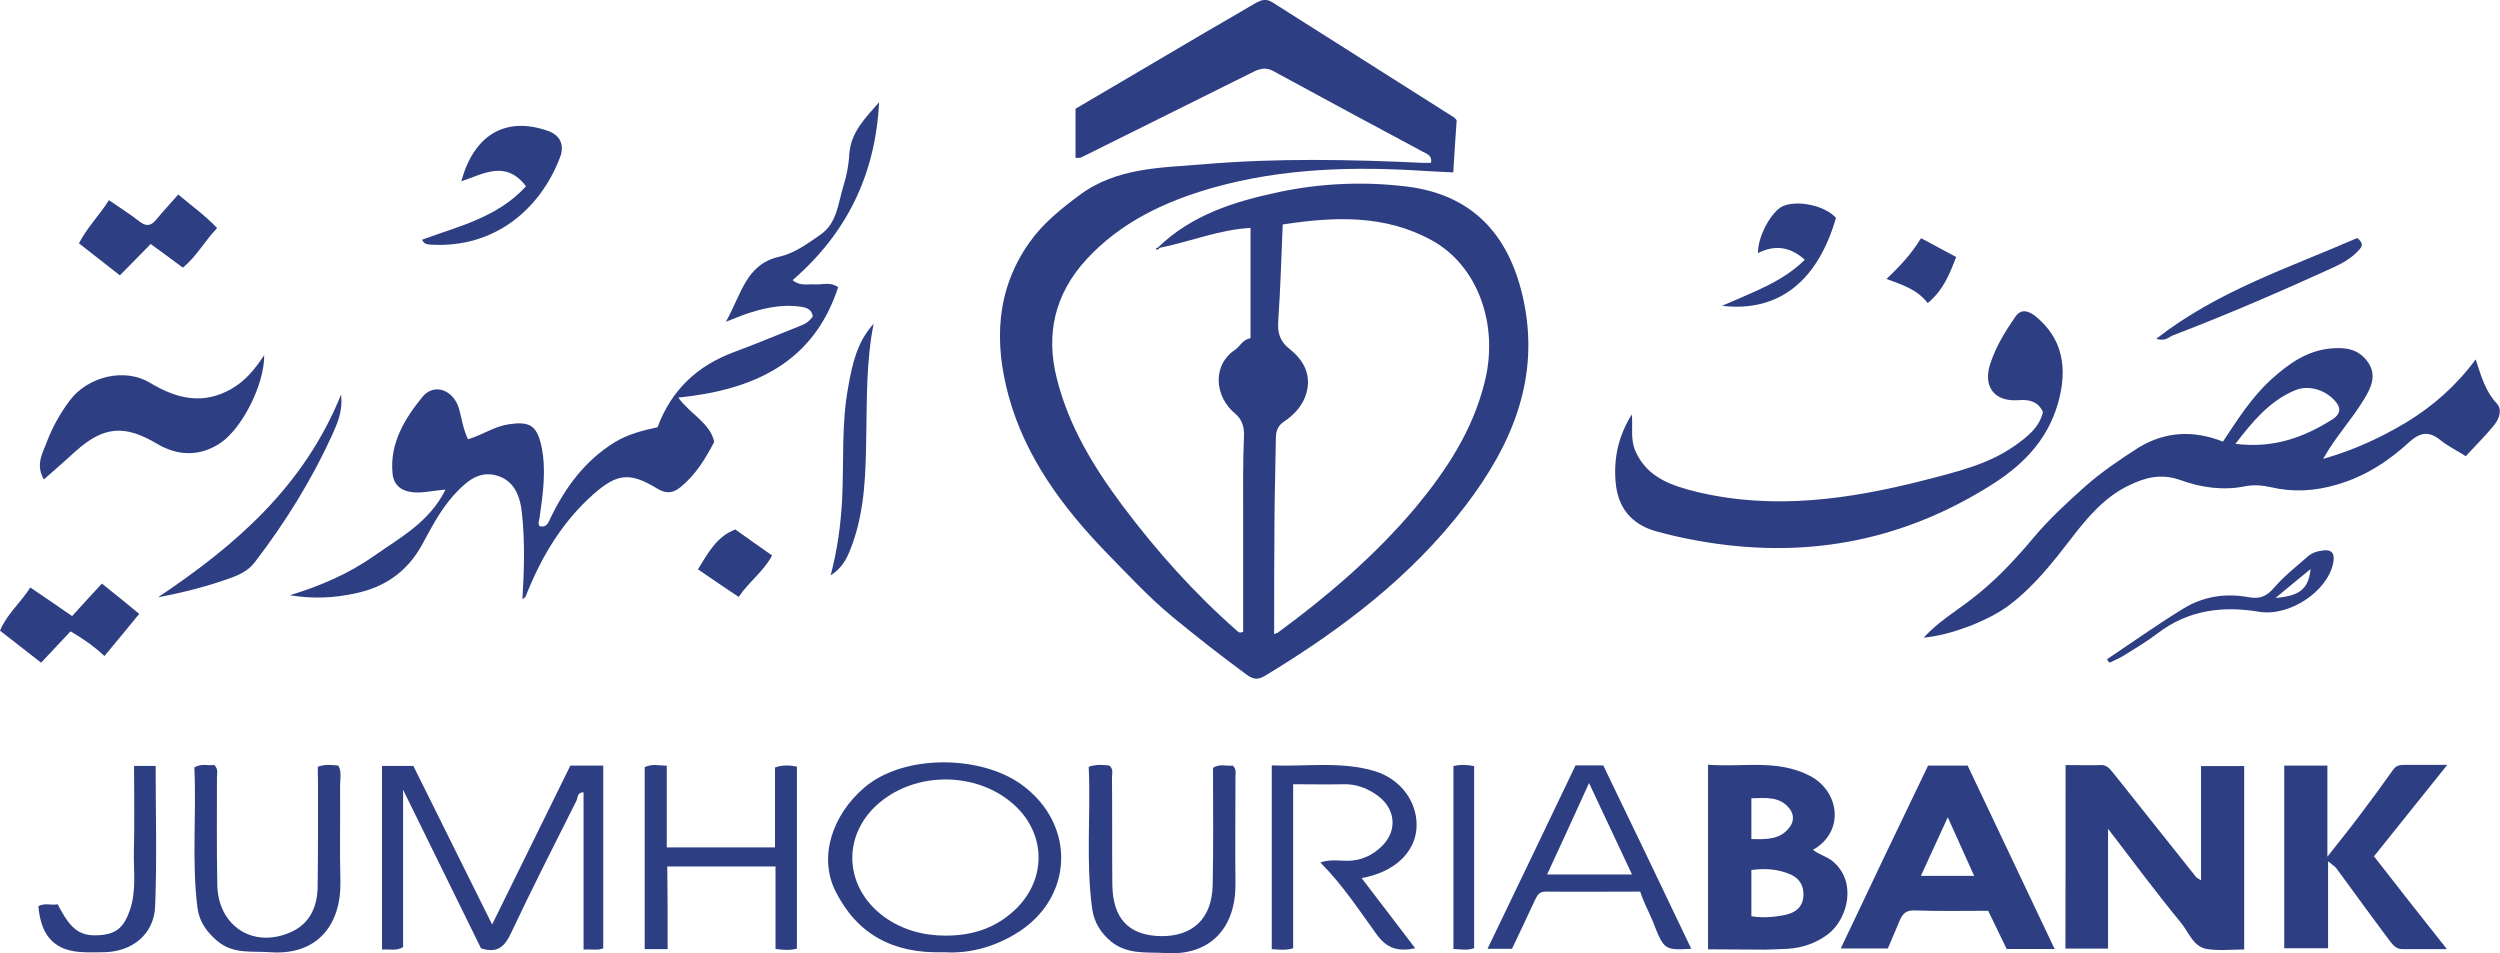 <?xml version="1.0" encoding="utf-8"?>
<!-- Generator: Adobe Illustrator 25.4.1, SVG Export Plug-In . SVG Version: 6.00 Build 0)  -->
<svg version="1.1" id="Layer_1" xmlns="http://www.w3.org/2000/svg" xmlns:xlink="http://www.w3.org/1999/xlink" x="0px" y="0px"
	 viewBox="0 0 146 55.67" style="enable-background:new 0 0 146 55.67;" xml:space="preserve">
<style type="text/css">
	.st0{fill:#2E3E83;}
</style>
<g>
	<path class="st0" d="M67.63,14.45c1.98-1.92,4.49-2.69,7.09-3.24c2.47-0.52,4.98-0.62,7.49-0.31c3.7,0.48,5.88,2.7,6.73,6.47
		c1.05,4.65-0.62,8.58-3.36,12.17c-3.16,4.14-7.24,7.22-11.66,9.9c-0.41,0.25-0.67,0.29-1.13-0.05c-1.47-1.08-2.9-2.2-4.31-3.36
		c-1.39-1.15-2.6-2.46-3.85-3.74c-2.54-2.62-4.73-5.55-5.72-9.14c-0.85-3.11-0.77-6.19,1.21-8.99c0.8-1.13,1.85-1.97,2.93-2.77
		c2.18-1.62,4.78-1.59,7.27-1.8c4.24-0.36,8.5-0.28,12.76-0.08c0.16,0,0.33,0,0.49,0C83.65,9.1,83.37,9,83.11,8.87
		c-2.92-1.56-5.83-3.13-8.75-4.72C73.95,3.92,73.61,4,73.23,4.18c-3.36,1.67-6.72,3.34-10.08,5.01c-0.08,0.05-0.21,0.02-0.34,0.03
		c0-0.95,0-1.87,0-2.87c2.51-1.47,5.06-2.98,7.63-4.49c0.97-0.57,1.93-1.11,2.9-1.69C73.66,0,73.94-0.1,74.3,0.13
		c3.54,2.24,7.08,4.49,10.62,6.73c0.05,0.03,0.07,0.08,0.15,0.16c-0.07,0.95-0.13,1.97-0.2,3.05c-0.54-0.03-1.05-0.05-1.56-0.08
		c-4.21-0.28-8.4-0.18-12.5,0.98c-2.8,0.8-5.39,2.02-7.39,4.21c-1.82,2-2.36,4.33-1.7,6.93c0.7,2.79,2.16,5.18,3.85,7.44
		c1.98,2.64,4.18,5.1,6.65,7.27c0.08,0.07,0.13,0.18,0.38,0.08c0-2.24,0-4.52,0-6.8c0-1.56-0.02-3.11,0.05-4.67
		c0.02-0.54-0.15-0.97-0.52-1.28c-1.15-0.93-1.41-2.79,0.02-3.74c0.28-0.2,0.41-0.57,0.88-0.66c0-2.15,0-4.26,0-6.44
		c-1.82,0.1-3.52,0.8-5.29,1.16C67.68,14.5,67.66,14.49,67.63,14.45z M74.41,37.03c0.07-0.03,0.15-0.05,0.21-0.08
		c2.93-2.15,5.68-4.51,8.03-7.29c1.83-2.2,3.37-4.55,4.06-7.37c0.84-3.36-0.43-6.8-3.1-8.26c-2.75-1.51-5.7-1.38-8.7-0.92
		c-0.08,1.92-0.13,3.77-0.26,5.6c-0.05,0.7,0.07,1.2,0.66,1.67c0.82,0.64,1.29,1.51,0.98,2.59c-0.2,0.7-0.7,1.25-1.29,1.64
		c-0.39,0.26-0.49,0.57-0.49,1.02c-0.02,1.56-0.07,3.1-0.08,4.65C74.41,32.51,74.41,34.75,74.41,37.03z"/>
	<path class="st0" d="M41.71,25.81c-0.52,0.98-1.06,1.9-1.97,2.64c-0.52,0.43-0.92,0.34-1.38,0.07c-1.57-0.95-2.31-0.88-3.69,0.33
		c-1.8,1.59-3.01,3.59-3.9,5.8c-0.05,0.13-0.07,0.26-0.26,0.33c0.1-1.65,0.15-3.29-0.02-4.93c-0.1-1.06-0.44-2-1.52-2.29
		c-1.1-0.29-1.85,0.48-2.51,1.2c-0.75,0.85-1.28,1.87-1.82,2.87c-0.87,1.56-2.16,2.46-3.88,2.82c-1.26,0.28-2.52,0.33-3.83,0.11
		c1.79-0.54,3.49-1.28,4.98-2.34c1.46-1.03,3.16-1.92,4.11-3.83c-0.79,0.07-1.33,0.21-1.9,0.16c-0.74-0.08-1.15-0.46-1.2-1.15
		c-0.15-1.74,0.72-3.15,1.74-4.41c0.69-0.85,1.83-0.43,2.15,0.69c0.16,0.57,0.23,1.16,0.52,1.77c0.82-0.23,1.52-0.74,2.36-0.87
		c1.2-0.18,1.65,0.03,1.92,1.23c0.31,1.41,0.1,2.82-0.1,4.23c-0.02,0.16-0.11,0.31,0,0.49c0.43,0.1,0.51-0.21,0.66-0.52
		c0.87-1.79,2.02-3.33,3.74-4.39c0.79-0.48,1.67-0.69,2.49-0.87c0.82-2.2,2.34-3.6,4.47-4.39c1.33-0.49,2.64-1.05,3.96-1.57
		c0.26-0.1,0.46-0.26,0.64-0.51c-0.07-0.41-0.34-0.52-0.72-0.57c-1.16-0.16-2.26,0.1-3.36,0.49c-0.26,0.1-0.52,0.21-1,0.39
		c0.9-1.56,1.15-3.36,3.13-3.8c0.88-0.2,1.62-0.75,2.36-1.26c1-0.67,1.06-1.82,1.36-2.82c0.2-0.62,0.33-1.28,0.36-1.93
		c0.1-1.29,0.95-2.1,1.74-3.01c-0.21,4.21-1.88,7.65-5.05,10.39c0.46,0.38,0.92,0.21,1.33,0.25c0.43,0.02,0.87-0.16,1.33,0.16
		c-1.44,4.42-4.93,6-9.34,6.45C40.38,24.25,41.48,24.71,41.71,25.81z"/>
	<path class="st0" d="M129.82,25.79c0.85-1.28,1.67-2.59,2.83-3.64c1-0.9,2.06-1.67,3.47-1.8c0.82-0.08,1.57,0.02,2.11,0.72
		c0.62,0.8,0.25,1.57-0.18,2.26c-0.69,1.16-1.64,2.15-2.38,3.47c1.82-0.52,3.39-1.25,4.9-2.16c1.52-0.93,2.87-2.11,4.01-3.65
		c0.33,1,0.57,1.87,1.23,2.57c0.33,0.34,0.15,0.87-0.11,1.21c-0.52,0.66-1.13,1.25-1.7,1.87c-0.51-0.33-1.03-0.57-1.47-0.93
		c-0.67-0.54-1.18-0.48-1.82,0.1c-1.23,1.13-2.6,2.02-4.23,2.49c-1.28,0.38-2.57,0.46-3.87,0.15c-0.51-0.11-0.97-0.15-1.51-0.05
		c-1.26,0.26-2.59,0.07-3.75-0.36c-1.15-0.41-2.08-0.15-3.03,0.31c-1.39,0.67-2.39,1.83-3.33,3.06c-1.1,1.43-2.2,2.83-3.65,3.93
		c-1.16,0.88-3.37,1.75-5,1.9c0.84-0.92,1.85-1.52,2.77-2.23c1.38-1.05,2.54-2.29,3.64-3.6c0.92-1.1,1.97-2.06,3.03-3.01
		c0.97-0.85,2.03-1.57,3.11-2.26C126.48,25.18,128.11,25.12,129.82,25.79z M130.55,25.92c2.23,0.28,4.01-0.38,5.68-1.44
		c0.34-0.23,0.54-0.52,0.23-0.95c-0.56-0.74-1.62-1.1-2.47-0.72C132.54,23.43,131.57,24.59,130.55,25.92z"/>
	<path class="st0" d="M95.3,24.2c0.07,0.72-0.1,1.44,0.21,2.15c0.7,1.57,2.16,2.03,3.64,2.39c4.49,1.06,8.9,0.41,13.25-0.7
		c1.83-0.48,3.7-0.9,5.29-2.03c0.72-0.51,1.41-1.05,1.62-1.95c-0.29-0.62-0.8-0.74-1.43-0.69c-1.41,0.11-2.1-0.8-1.64-2.15
		c0.33-1,0.87-1.88,1.47-2.74c0.34-0.49,0.8-0.31,1.2,0.02c1.49,1.23,1.9,2.93,1.26,5.11c-0.66,2.21-2.13,3.64-4.05,4.82
		c-5.26,3.26-10.89,4.24-16.96,3.15c-0.84-0.15-1.65-0.33-2.47-0.56c-1.44-0.41-2.23-1.41-2.34-2.9
		C94.23,26.71,94.54,25.41,95.3,24.2z"/>
	<path class="st0" d="M120.63,44.68c0.72,0,1.39,0.02,2.06,0c0.39-0.02,0.56,0.28,0.77,0.52c1.61,2.02,3.19,4.01,4.8,6.03
		c0.05,0.05,0.13,0.08,0.28,0.18c0-2.24,0-4.44,0-6.67c0.88,0,1.69,0,2.52,0c0,3.57,0,7.09,0,10.71c-0.72,0-1.44,0.08-2.13-0.02
		c-0.84-0.11-1.1-0.98-1.56-1.54c-1.44-1.75-2.79-3.57-4.26-5.49c0,2.42,0,4.69,0,7c-0.84,0-1.64,0-2.49,0
		C120.63,51.87,120.63,48.33,120.63,44.68z"/>
	<path class="st0" d="M99.75,55.44c0-3.6,0-7.13,0-10.78c2,0.16,4.03-0.34,5.93,0.64c1.75,0.9,2.08,3.26,0.2,4.33
		c0.36,0.29,0.8,0.38,1.15,0.67c1.43,1.18,0.9,3.36-0.28,4.26c-0.69,0.52-1.47,0.79-2.34,0.85c-0.44,0.03-0.87,0.03-1.31,0.05
		C102.02,55.46,100.92,55.44,99.75,55.44z M102.28,50.81c0,0.92,0,1.8,0,2.7c0.69,0.11,1.34,0.05,1.98-0.08
		c0.61-0.13,1.05-0.48,1.06-1.16c0.02-0.66-0.34-1.08-0.95-1.28C103.7,50.74,103,50.71,102.28,50.81z M102.28,49
		c0.87,0.02,1.69,0.05,2.24-0.7c0.25-0.33,0.25-0.74,0-1.06c-0.57-0.75-1.41-0.64-2.24-0.62C102.28,47.41,102.28,48.15,102.28,49z"
		/>
	<path class="st0" d="M112.6,44.71c0.77,0,1.54,0,2.31,0c1.69,3.57,3.37,7.11,5.08,10.71c-0.98,0-1.88,0-2.8,0
		c-0.36-0.75-0.72-1.49-1.08-2.23c-1.47,0-2.9,0.03-4.31-0.02c-0.48-0.02-0.69,0.2-0.85,0.57c-0.23,0.54-0.46,1.1-0.7,1.65
		c-0.9,0-1.77,0-2.75,0C109.21,51.77,110.91,48.22,112.6,44.71z M115.29,51.15c-0.51-1.15-1-2.21-1.54-3.42
		c-0.57,1.25-1.05,2.29-1.57,3.42C113.24,51.15,114.19,51.15,115.29,51.15z"/>
	<path class="st0" d="M135.96,50.3c0,1.79,0,3.41,0,5.08c-0.85,0-1.67,0-2.56,0c0-3.52,0-7.08,0-10.67c0.84,0,1.64,0,2.52,0
		c0,1.69,0,3.37,0,5.32c0.72-0.92,1.31-1.64,1.87-2.39c0.67-0.88,1.33-1.79,1.97-2.69c0.2-0.28,0.44-0.28,0.7-0.28
		c0.77,0,1.52,0,2.46,0c-1.46,1.82-2.85,3.56-4.28,5.34c1.39,1.79,2.77,3.54,4.26,5.42c-0.95,0-1.77,0-2.6,0
		c-0.36,0-0.56-0.25-0.72-0.46c-1.06-1.41-2.1-2.85-3.15-4.28C136.34,50.59,136.19,50.49,135.96,50.3z"/>
	<path class="st0" d="M33.31,44.71c0.67,0,1.28,0,1.92,0c0,3.56,0,7.09,0,10.67c-0.34,0.15-0.72,0.03-1.15,0.08
		c0-3.11,0-6.14,0-9.19c-0.38,0-0.33,0.31-0.41,0.48c-1.29,2.57-2.6,5.14-3.83,7.75c-0.36,0.77-0.79,1.2-1.75,0.88
		c-1.47-2.98-2.98-6.06-4.55-9.26c0,3.15,0,6.18,0,9.19c-0.41,0.25-0.79,0.1-1.23,0.15c0-3.59,0-7.13,0-10.73c0.61,0,1.2,0,1.83,0
		c1.51,3.03,3.01,6.06,4.6,9.26C30.32,50.77,31.82,47.73,33.31,44.71z"/>
	<path class="st0" d="M55.13,55.61c-2.98,0.1-5.08-1.05-6.34-3.57c-1-2-0.18-4.44,1.67-6.03c2.29-1.98,6.78-1.92,9.17-0.21
		c3.26,2.33,3.1,6.72-0.36,8.76C57.93,55.36,56.5,55.7,55.13,55.61z M55.24,54.64c1.51,0,2.74-0.41,3.78-1.28
		c2.18-1.8,2.18-4.78-0.02-6.55c-2.06-1.67-5.26-1.72-7.39-0.13c-2.46,1.83-2.44,5.05,0.02,6.86C52.7,54.31,53.92,54.64,55.24,54.64
		z"/>
	<path class="st0" d="M2.56,28c-0.51-0.88-0.05-1.57,0.18-2.21c0.33-0.85,0.77-1.65,1.34-2.41c1.05-1.39,3.19-1.92,4.67-1.03
		c1.54,0.93,3.11,1.33,4.8,0.34c0.79-0.46,1.34-1.13,1.88-1.95c0.02,1.7-1.29,4.29-2.57,5.14c-1.21,0.8-2.49,0.75-3.7,0.03
		c-1.87-1.11-3.1-1.03-4.73,0.43C3.83,26.89,3.23,27.41,2.56,28z"/>
	<path class="st0" d="M79.52,51.28c1.08,1.41,2.08,2.72,3.13,4.1c-1,0.2-1.65,0.03-2.26-0.82c-1.02-1.41-1.98-2.88-3.28-4.19
		c0.57-0.2,1.08-0.1,1.57-0.1c0.8,0,1.46-0.31,2.02-0.85c0.97-0.95,0.79-2.29-0.38-3.05c-0.57-0.38-1.18-0.59-1.88-0.57
		c-0.95,0.02-1.9,0-2.92,0c0,3.24,0,6.42,0,9.58c-0.44,0.13-0.82,0.08-1.25,0.05c0-3.54,0-7.06,0-10.73
		c2.02,0.08,4.05-0.26,6.03,0.34c1.59,0.49,2.54,1.92,2.42,3.37C82.6,49.82,81.41,50.94,79.52,51.28z"/>
	<path class="st0" d="M98.77,55.41c-1.54,0.08-1.59,0.1-2.24-1.59c-0.23-0.57-0.54-1.1-0.74-1.75c-1.85,0-3.69,0.02-5.54,0
		c-0.39,0-0.49,0.26-0.62,0.52c-0.44,0.95-0.88,1.88-1.33,2.82c-0.46,0-0.87,0-1.43,0c1.74-3.62,3.44-7.14,5.14-10.71
		c0.49,0,1,0,1.62,0C95.33,48.22,97.04,51.77,98.77,55.41z M90.35,51.07c1.7,0,3.29,0,4.96,0c-0.84-1.79-1.65-3.52-2.51-5.34
		C91.97,47.55,91.2,49.25,90.35,51.07z"/>
	<path class="st0" d="M38.99,55.43c-0.49,0-0.87,0-1.34,0c0-1.79,0-3.54,0-5.31c0-1.77,0-3.54,0-5.32c0.43-0.2,0.82-0.1,1.29-0.08
		c0,1.59,0,3.15,0,4.77c2.15,0,4.19,0,6.32,0c0-1.59,0-3.13,0-4.67c0.46-0.16,0.85-0.13,1.28-0.05c0,3.56,0,7.09,0,10.63
		c-0.41,0.11-0.77,0.08-1.25,0.02c0-1.59,0-3.18,0-4.82c-2.15,0-4.19,0-6.32,0C38.99,52.2,38.99,53.77,38.99,55.43z"/>
	<path class="st0" d="M63.58,44.78c0.48-0.16,0.85-0.11,1.21-0.07c0.25,0.21,0.15,0.48,0.15,0.7c0.02,2.08,0,4.14,0.02,6.23
		c0.02,2,0.95,2.98,2.8,3.03c1.88,0.03,3.01-1,3.06-2.97c0.05-2.29,0.02-4.59,0.02-6.86c0.41-0.26,0.82-0.08,1.15-0.13
		c0.23,0.21,0.16,0.43,0.16,0.61c0,2.1-0.02,4.19,0,6.31c0.02,2.47-1.39,4.19-4.05,4.03c-1.11-0.07-2.24,0.11-3.21-0.67
		c-0.59-0.49-0.98-1.1-1.1-1.87C63.4,50.33,63.71,47.58,63.58,44.78z"/>
	<path class="st0" d="M18.56,44.78c0.43-0.16,0.8-0.11,1.2-0.07c0.21,0.39,0.1,0.8,0.1,1.2c0.02,1.85-0.03,3.72,0.02,5.57
		c0.05,2.51-1.33,4.33-4.11,4.13c-1.05-0.08-2.13,0.13-3.06-0.64c-0.64-0.54-1.08-1.15-1.18-1.97c-0.34-2.72-0.05-5.46-0.18-8.18
		c0.41-0.26,0.82-0.08,1.16-0.15c0.26,0.26,0.16,0.52,0.16,0.75c0,2.08-0.02,4.14,0.02,6.23c0.03,2.46,2.15,3.8,4.37,2.75
		c1.05-0.49,1.47-1.47,1.49-2.6c0.03-2.08,0.02-4.14,0.02-6.23C18.56,45.3,18.56,45.04,18.56,44.78z"/>
	<path class="st0" d="M30.72,10.88c-1.18-1.56-2.49-0.72-3.78-0.29c0.79-2.9,2.77-3.78,5.1-2.93c0.69,0.25,0.93,0.84,0.67,1.52
		c-1.18,3.1-3.88,5.31-7.5,5.11c-0.21-0.02-0.44,0-0.56-0.29C26.77,13.21,29.03,12.72,30.72,10.88z"/>
	<path class="st0" d="M7.83,44.73c0.51,0,0.87,0,1.26,0c0,2.77,0.08,5.49-0.03,8.21c-0.07,1.64-1.36,2.65-3,2.67
		c-0.38,0-0.77,0.02-1.15,0c-1.67-0.05-2.51-0.87-2.67-2.69c0.38-0.21,0.77-0.03,1.13-0.11c0.79,1.54,1.33,1.92,2.6,1.79
		c0.92-0.1,1.31-0.56,1.62-1.46c0.39-1.15,0.2-2.31,0.23-3.47C7.86,48.04,7.83,46.4,7.83,44.73z"/>
	<path class="st0" d="M4.21,35.98c0.57-0.64,1.13-1.23,1.74-1.9c0.74,0.59,1.43,1.15,2.18,1.77c-0.69,0.84-1.34,1.64-2.03,2.46
		c-0.64-0.59-1.26-1.02-1.98-1.44c-0.59,0.62-1.15,1.23-1.72,1.83C1.61,38.09,0.85,37.49,0,36.83c0.39-0.95,1.21-1.64,1.77-2.52
		C2.57,34.85,3.33,35.37,4.21,35.98z"/>
	<path class="st0" d="M12.68,13.32c-0.74,0.77-1.21,1.67-2,2.31c-0.64-0.48-1.25-0.92-1.88-1.38c-0.62,0.64-1.21,1.23-1.8,1.83
		c-0.8-0.62-1.57-1.23-2.39-1.87c0.48-0.93,1.2-1.64,1.75-2.52c0.59,0.41,1.18,0.77,1.74,1.21c0.41,0.33,0.69,0.33,1.03-0.08
		c0.39-0.48,0.82-0.93,1.28-1.46C11.24,12.06,11.98,12.58,12.68,13.32z"/>
	<path class="st0" d="M19.92,23.04c0.11,1-0.23,1.69-0.52,2.36c-1.21,2.65-2.74,5.11-4.51,7.42c-0.34,0.46-0.84,0.72-1.33,0.9
		c-1.39,0.51-2.83,0.88-4.33,1.16C13.73,31.87,17.74,28.43,19.92,23.04z"/>
	<path class="st0" d="M102.67,14.78c-0.03-0.97,0.79-2.46,1.47-2.75c0.87-0.36,2.44-0.02,3.08,0.69c-1.02,3.57-3.24,5.54-6.65,5.14
		c1.79-0.8,3.51-1.38,4.83-2.69C104.57,14.42,103.67,14.27,102.67,14.78z"/>
	<path class="st0" d="M51.02,18.91c-0.43,2.16-0.39,4.34-0.43,6.52c-0.03,2.11-0.07,4.24-0.79,6.29c-0.25,0.67-0.48,1.36-1.29,1.88
		c0.41-1.56,0.59-2.98,0.67-4.42c0.11-2.2-0.05-4.42,0.36-6.6C49.77,21.25,50.07,19.94,51.02,18.91z"/>
	<path class="st0" d="M84.88,44.74c0.41-0.1,0.79-0.08,1.21,0c0,3.52,0,7.06,0,10.63c-0.38,0.15-0.77,0.07-1.21,0.05
		C84.88,51.85,84.88,48.3,84.88,44.74z"/>
	<path class="st0" d="M125.93,19.78c3.62-2.82,7.81-4.16,11.73-5.88c0.39,0.31,0.29,0.48,0.13,0.67c-0.44,0.51-1.02,0.82-1.59,1.08
		c-3.05,1.39-6.13,2.72-9.26,3.92C126.67,19.65,126.49,19.97,125.93,19.78z"/>
	<path class="st0" d="M123.05,38.5c1.46-0.98,2.9-2,4.41-2.93c1.18-0.74,2.52-0.95,3.88-0.69c0.64,0.11,1.03-0.05,1.47-0.56
		c0.59-0.69,1.33-1.26,2.02-1.87c0.2-0.16,0.46-0.25,0.74-0.29c0.62-0.11,0.8,0.16,0.69,0.72c-0.34,1.67-2.56,3.13-4.31,2.85
		c-2.15-0.36-4.16-0.11-5.95,1.26c-0.64,0.49-1.34,0.9-2.03,1.33c-0.25,0.15-0.51,0.25-0.77,0.38
		C123.13,38.63,123.08,38.57,123.05,38.5z M134.94,33.23c-0.69,0.56-1.31,1.08-2.05,1.69C134.32,34.8,134.81,34.39,134.94,33.23z"/>
	<path class="st0" d="M42.94,30.92c0.74,0.52,1.43,1.02,2.15,1.52c-0.51,0.95-1.38,1.56-1.95,2.42c-0.84-0.56-1.57-1.05-2.38-1.61
		C41.33,32.33,41.84,31.34,42.94,30.92z"/>
	<path class="st0" d="M112.58,17.7c-0.61-0.79-1.46-1.06-2.41-1.41c0.79-0.74,1.46-1.47,2.02-2.38c0.7,0.38,1.34,0.72,2.05,1.1
		C113.86,15.99,113.5,16.94,112.58,17.7z"/>
	<path class="st0" d="M67.71,14.53c-0.07,0.02-0.16,0.07-0.18,0.05c-0.05-0.1,0.03-0.1,0.1-0.13C67.66,14.49,67.68,14.5,67.71,14.53
		z"/>
</g>
</svg>
